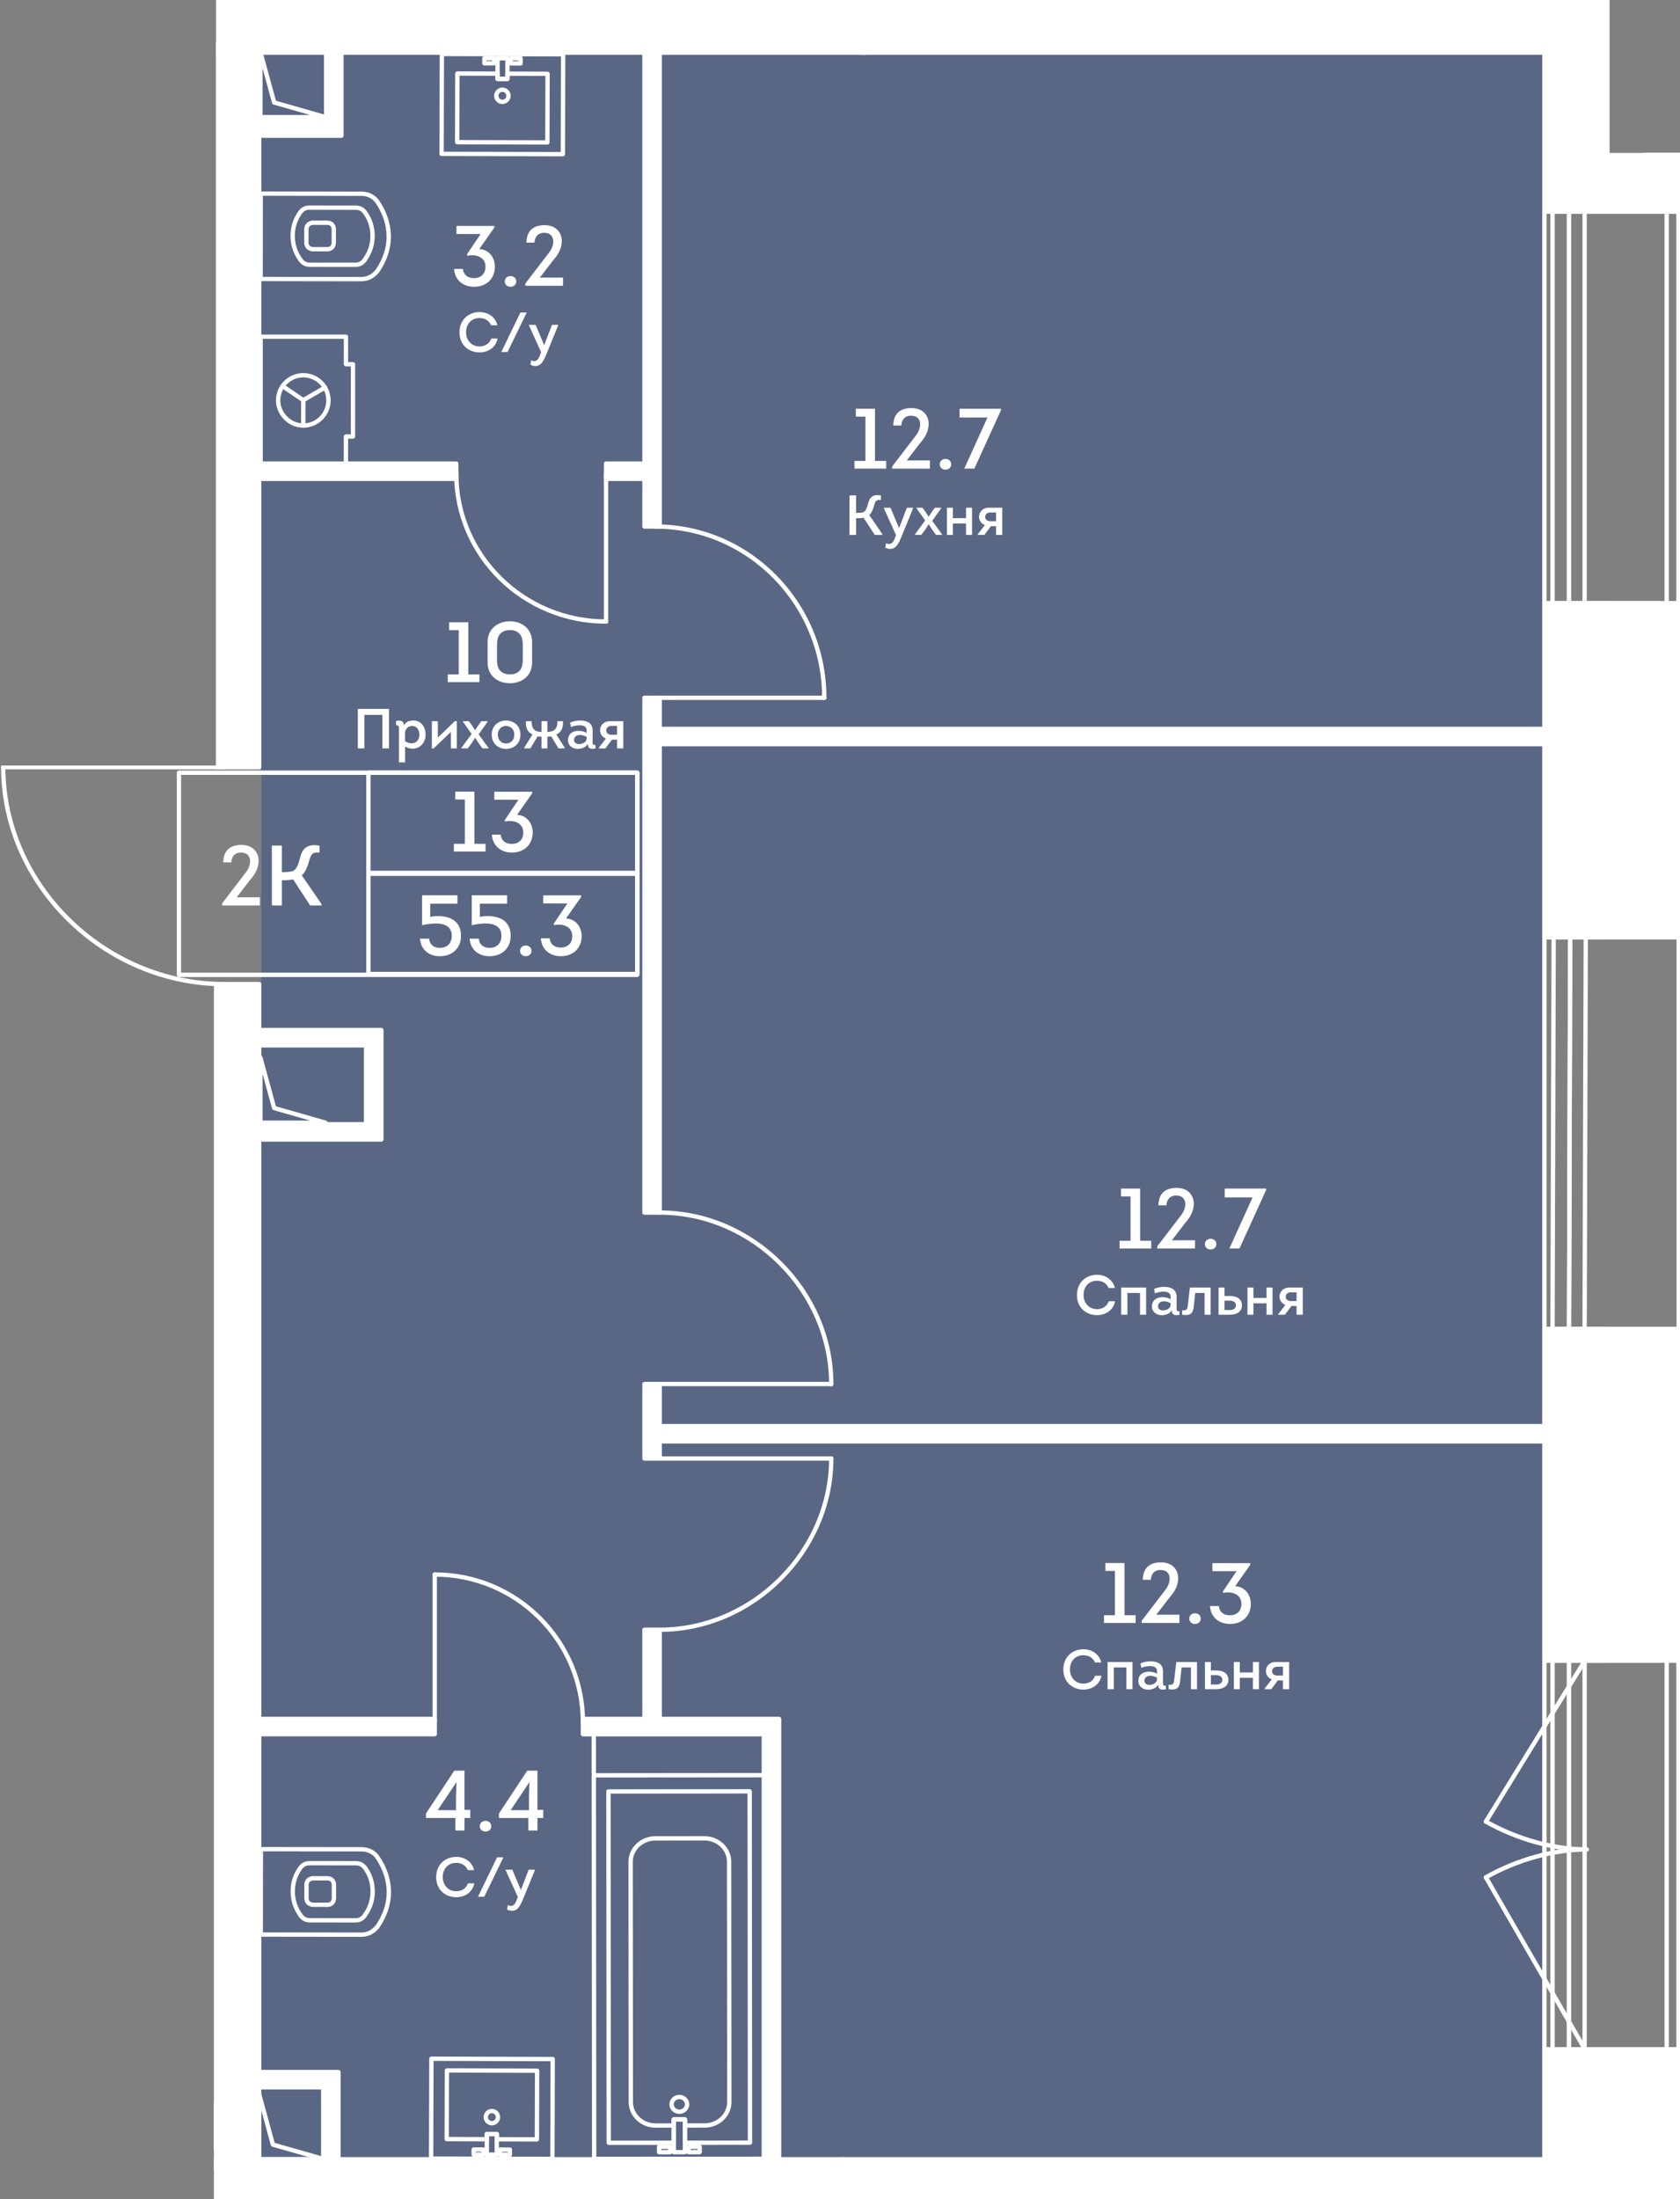 <?xml version="1.0" encoding="UTF-8"?><svg xmlns="http://www.w3.org/2000/svg" xmlns:xlink="http://www.w3.org/1999/xlink" viewBox="0 0 381.995 500"><rect x="0" y="0" width="381.995" height="500" fill="#808080" stroke="none"/><defs><clipPath id="clippath"><polygon points="365.986 34.765 365.986 0 49.129 0 49.129 174.044 0 174.044 0 236.187 48.626 236.187 48.626 500 381.995 500 381.995 34.765 365.986 34.765" fill="none"/></clipPath><clipPath id="clippath-1"><rect x="-800.113" y="-1223.082" width="1215.077" height="2102.268" fill="none"/></clipPath><clipPath id="clippath-2"><rect x="-800.113" y="-1223.082" width="1215.077" height="2102.268" fill="none"/></clipPath><clipPath id="clippath-3"><rect x="-800.113" y="-1223.082" width="1215.077" height="2102.268" fill="none"/></clipPath><clipPath id="clippath-5"><rect x="-800.113" y="-1223.082" width="1215.077" height="2102.268" fill="none"/></clipPath><clipPath id="clippath-6"><rect x="-800.113" y="-1223.082" width="1215.077" height="2102.268" fill="none"/></clipPath><clipPath id="clippath-7"><rect x="-800.113" y="-1223.082" width="1215.077" height="2102.268" fill="none"/></clipPath><clipPath id="clippath-8"><rect x="-800.113" y="-1223.082" width="1215.077" height="2102.268" fill="none"/></clipPath><clipPath id="clippath-9"><rect x="-800.113" y="-1223.082" width="1215.077" height="2102.268" fill="none"/></clipPath><clipPath id="clippath-10"><rect x="-800.113" y="-1223.082" width="1215.077" height="2102.268" fill="none"/></clipPath></defs><g id="Layer_1"><rect x="59.428" y="6.548" width="291.792" height="485.231" fill="#425788" opacity=".6"/></g><g id="_44"><g clip-path="url(#clippath)"><g clip-path="url(#clippath-1)"><g clip-path="url(#clippath-2)"><path d="m28.253,428.012c-.139,0-.243-.069-.347-.174-.104-.07-.139-.208-.139-.347,0-.104.035-.243.139-.347.174-.174.521-.174.695,0,.104.104.139.243.139.347,0,.139-.035.278-.139.347-.104.104-.208.174-.347.174" fill="#fff"/><path d="m28.256,478.909c-.271,0-.493-.219-.493-.493v-50.907c0-.271.222-.49.493-.49s.493.219.493.49v50.907c0,.274-.222.493-.493.493" fill="#fff"/><path d="m-21.234,478.909c-.271,0-.493-.219-.493-.493,0-13.461,5.346-26.314,15.059-36.2,9.487-9.66,22.218-15.198,34.925-15.198.271,0,.493.219.493.49s-.222.493-.493.493c-26.102,0-48.997,23.559-48.997,50.414,0,.274-.222.493-.493.493" fill="#fff"/><path d="m.74,174.917c-.139,0-.243-.035-.347-.139s-.139-.208-.139-.347.035-.278.139-.347c.174-.174.521-.208.695,0,.104.07.139.208.139.347,0,.104-.035.243-.139.347-.104.07-.208.139-.347.139" fill="#fff"/><path d="m50.961,174.915H.738c-.274,0-.493-.219-.493-.493,0-.271.219-.49.493-.49h50.223c.271,0,.493.219.493.49,0,.275-.222.493-.493.493" fill="#fff"/><path d="m50.961,224.236C23.47,224.236.245,201.424.245,174.422c0-.271.219-.49.493-.49.271,0,.49.219.49.49,0,26.47,22.777,48.83,49.733,48.83.271,0,.493.219.493.49,0,.275-.222.493-.493.493" fill="#fff"/><path d="m-17.233,61.651c-.271,0-.493-.219-.493-.493,0-.271.222-.49.493-.49,26.425,0,48.747-22.777,48.747-49.733,0-.271.222-.493.493-.493s.49.222.49.493c0,27.491-22.774,50.717-49.73,50.717" fill="#fff"/><path d="m98.839,358.468c-.104,0-.243-.069-.347-.139-.07-.104-.139-.208-.139-.347s.069-.278.139-.347c.208-.174.521-.174.695,0,.104.07.174.208.174.347s-.07.243-.174.347c-.069.104-.208.139-.347.139" fill="#fff"/><path d="m98.856,392.047c-.271,0-.493-.219-.493-.493v-33.577c0-.271.222-.493.493-.493s.493.222.493.493v33.577c0,.275-.222.493-.493.493" fill="#fff"/><path d="m132.541,392.047c-.271,0-.493-.219-.493-.493,0-18.244-14.888-33.087-33.191-33.087-.271,0-.493-.219-.493-.49s.222-.493.493-.493c18.845,0,34.178,15.284,34.178,34.07,0,.275-.222.493-.493.493" fill="#fff"/><path d="m137.813,141.813c-.139,0-.278-.069-.347-.139-.104-.104-.174-.243-.174-.347,0-.139.07-.243.174-.382.174-.174.521-.139.695,0,.07.104.139.243.139.382s-.069.243-.139.347c-.104.07-.243.139-.347.139" fill="#fff"/><path d="m137.801,141.806c-.271,0-.493-.219-.493-.493v-33.577c0-.271.222-.493.493-.493s.493.222.493.493v33.577c0,.275-.222.493-.493.493" fill="#fff"/><path d="m137.801,141.806c-19.047,0-34.543-15.284-34.543-34.07,0-.271.219-.493.49-.493s.493.222.493.493c0,18.244,15.055,33.087,33.56,33.087.271,0,.493.219.493.49,0,.275-.222.493-.493.493" fill="#fff"/><path d="m189.017,315.152c-.139,0-.243-.035-.347-.139s-.139-.208-.139-.347.035-.243.139-.347c.174-.174.521-.174.695,0,.07.07.139.208.139.347s-.069.243-.139.347c-.104.104-.243.139-.347.139" fill="#fff"/><path d="m189.01,315.155h-39.003c-.271,0-.493-.219-.493-.493,0-.271.222-.49.493-.49h39.003c.271,0,.493.219.493.49,0,.275-.222.493-.493.493" fill="#fff"/><path d="m189.01,315.155c-.271,0-.493-.219-.493-.493,0-20.86-17.636-38.486-38.51-38.486-.271,0-.493-.219-.493-.49s.222-.493.493-.493c21.409,0,39.496,18.074,39.496,39.468,0,.275-.222.493-.493.493" fill="#fff"/><path d="m189.017,332.103c-.139,0-.243-.069-.347-.174-.104-.07-.139-.208-.139-.347,0-.104.035-.243.139-.347.174-.174.486-.174.695,0,.07.104.139.243.139.347,0,.139-.035.278-.139.347-.104.104-.243.174-.347.174" fill="#fff"/><path d="m189.01,332.09h-39.003c-.271,0-.493-.219-.493-.493,0-.271.222-.49.493-.49h39.003c.271,0,.493.219.493.49,0,.275-.222.493-.493.493" fill="#fff"/><path d="m150.007,371.023c-.271,0-.493-.219-.493-.493,0-.271.222-.49.493-.49,20.874,0,38.51-17.605,38.51-38.444,0-.271.222-.49.493-.49s.493.219.493.49c0,21.374-18.088,39.427-39.496,39.427" fill="#fff"/><path d="m187.419,159.146c-.139,0-.243-.069-.347-.139-.104-.104-.139-.243-.139-.347,0-.139.035-.278.139-.382.174-.174.521-.174.695,0,.104.104.139.243.139.382,0,.104-.035.243-.139.347-.104.07-.208.139-.347.139" fill="#fff"/><path d="m187.419,159.136h-38.353c-.271,0-.49-.219-.49-.493,0-.271.219-.49.49-.49h38.353c.271,0,.493.219.493.49,0,.275-.222.493-.493.493" fill="#fff"/><path d="m187.419,159.136c-.271,0-.493-.219-.493-.493,0-21.193-16.983-38.437-37.86-38.437-.271,0-.49-.222-.49-.493s.219-.49.49-.49c21.419,0,38.847,17.685,38.847,39.42,0,.275-.222.493-.493.493" fill="#fff"/></g><g clip-path="url(#clippath-3)"><path d="m124.46,32.879h-.003l-20.512-.059c-.271,0-.49-.222-.49-.493l.045-15.611c0-.271.222-.49.493-.49h.004l9.126.024c.132,0,.257.052.347.146.09.094.142.219.142.347v.702l1.271.003v-.702c0-.129.052-.254.146-.347.094-.09.215-.142.347-.142l9.129.028c.271,0,.493.222.49.493l-.045,15.611c0,.132-.052.257-.142.347-.094.094-.219.142-.347.142m-20.019-1.042l19.529.059.042-14.628-8.146-.024v.702c0,.132-.056.257-.146.347-.094.09-.215.142-.347.142h-.003l-2.255-.007c-.271,0-.493-.222-.49-.493v-.702l-8.142-.021-.042,14.624Z" fill="#fff"/><path d="m118.372,14.905h-.004l-2.254-.007c-.271,0-.49-.222-.49-.493l.004-1.153c0-.132.052-.257.146-.351.094-.09.215-.142.347-.142l2.255.007c.271,0,.493.222.49.497l-.004,1.153c0,.129-.052.254-.142.347-.094.09-.219.142-.347.142m-1.761-.99l1.271.004v-.17l-1.271-.004v.17Z" fill="#fff"/><path d="m112.393,14.887h0l-2.258-.007c-.271,0-.49-.222-.49-.493l.004-1.153c0-.132.052-.257.146-.347.094-.09.215-.142.347-.142l2.258.007c.271,0,.49.222.49.493l-.004,1.153c0,.129-.052.254-.146.347-.09.09-.215.142-.347.142m-1.761-.99l1.271.004v-.167l-1.271-.003v.167Z" fill="#fff"/><path d="m114.237,23.653h-.01c-.5,0-.969-.198-1.323-.552-.354-.354-.549-.827-.545-1.327.004-.504.198-.973.556-1.327.351-.351.82-.545,1.317-.545h.011c.5,0,.973.198,1.327.556.351.354.545.827.542,1.327,0,.5-.198.973-.552,1.323-.354.351-.823.545-1.32.545m-.004-2.765c-.236,0-.459.09-.629.257-.167.167-.261.393-.261.629,0,.24.09.466.257.632.167.167.393.261.629.264h.004c.24,0,.462-.094.629-.257.167-.17.261-.393.264-.632,0-.24-.094-.462-.257-.632-.17-.167-.393-.261-.632-.261h-.004Zm-1.383.886h.01-.01Z" fill="#fff"/><path d="m127.986,35.546h-.003l-27.581-.076c-.129,0-.254-.052-.347-.146-.09-.094-.142-.219-.142-.347l.066-22.708c0-.271.222-.49.493-.49l27.581.076c.132,0,.257.052.347.142.094.094.142.219.142.351l-.066,22.708c0,.271-.219.49-.49.49m-27.088-1.06l26.598.073.062-21.721-26.598-.073-.062,21.721Z" fill="#fff"/><path d="m115.372,18.437h0l-2.258-.007c-.129,0-.254-.052-.347-.146-.09-.094-.142-.219-.142-.347l.017-4.693c0-.274.219-.493.49-.493h.003l2.255.007c.271,0,.49.222.49.493l-.014,4.697c0,.129-.052.254-.146.347-.09.09-.215.142-.347.142m-1.761-.99l1.271.004.01-3.71-1.271-.004-.01,3.71Z" fill="#fff"/><path d="m122.082,486.893h0l-9.129-.028c-.132,0-.257-.052-.347-.146-.094-.094-.146-.219-.142-.347v-.702l-1.268-.004-.004.702c0,.129-.052.254-.142.347-.094.09-.219.142-.351.142l-9.129-.028c-.271,0-.493-.222-.49-.493l.045-15.611c0-.271.222-.49.493-.49l20.512.059c.132,0,.257.052.347.146s.142.219.142.347l-.045,15.611c0,.132-.052.257-.146.351-.09.09-.215.142-.347.142m-8.632-1.011l8.142.024.042-14.628-19.526-.056-.042,14.624,8.142.024.004-.702c0-.271.219-.49.49-.49h.004l2.254.007c.132,0,.257.052.347.142.094.094.146.219.142.351v.702Z" fill="#fff"/><path d="m109.956,490.356h-.004l-2.254-.007c-.271,0-.49-.222-.49-.493l.004-1.153c0-.132.052-.257.146-.347.094-.09.215-.142.347-.142l2.255.007c.271,0,.493.222.49.493l-.004,1.153c0,.129-.052.254-.142.347-.094.09-.219.142-.347.142m-1.761-.99l1.271.004v-.167l-1.271-.004v.167Z" fill="#fff"/><path d="m115.933,490.373h-.004l-2.254-.007c-.129,0-.254-.052-.347-.142-.09-.094-.142-.219-.142-.351l.004-1.153c0-.132.052-.257.146-.347.094-.09.215-.142.347-.142l2.255.007c.271,0,.493.222.49.493l-.004,1.153c0,.271-.219.49-.49.49m-1.761-.99l1.271.004v-.167l-1.271-.004v.167Z" fill="#fff"/><path d="m111.843,483.214h-.007c-1.035-.004-1.876-.848-1.872-1.883.004-1.032.848-1.869,1.879-1.869h.003c.504,0,.973.195,1.327.552.354.358.549.827.545,1.327-.004,1.035-.844,1.872-1.876,1.872m0-2.769c-.49,0-.889.4-.893.889,0,.49.396.893.889.896h.004c.49,0,.889-.4.889-.893,0-.236-.09-.459-.257-.629-.17-.17-.393-.264-.632-.264Z" fill="#fff"/><path d="m125.605,491.338h-.003l-27.581-.076c-.129,0-.254-.052-.347-.146-.09-.094-.142-.219-.142-.347l.07-22.708c0-.271.219-.49.49-.49h.004l27.581.076c.129,0,.257.052.347.142.09.094.142.219.142.351l-.069,22.708c0,.271-.219.49-.49.49m-27.088-1.06l26.598.073.062-21.721-26.595-.073-.066,21.721Z" fill="#fff"/><path d="m112.945,490.364h-.004l-2.254-.007c-.271,0-.49-.222-.49-.493l.014-4.693c0-.271.222-.49.493-.49l2.254.004c.132,0,.254.056.347.146.094.094.142.219.142.347l-.014,4.697c0,.129-.052.254-.142.347-.094.09-.219.142-.347.142m-1.761-.99l1.271.004.01-3.707-1.271-.004-.01,3.707Z" fill="#fff"/><path d="m74.444,57.153h-.007l-3.481-.004c-.073,0-.195-.035-.278-.073-.91-.191-1.511-.952-1.508-1.914v-3.036c.004-.952.604-1.709,1.508-1.904.062-.035.16-.073.288-.073l3.481.004c1.129.003,1.949.837,1.945,1.987l-.003,3.033c0,.556-.198,1.06-.549,1.421-.354.361-.851.559-1.396.559m-3.297-.938h.01-.01Zm-.094-.049l3.387.004h.004c.281,0,.521-.094.691-.268.177-.177.268-.431.268-.73l.003-3.036c0-.605-.375-.997-.959-1l-3.38-.003c-.028.014-.059.024-.097.035-.524.094-.813.452-.813.962l-.003,3.036c0,.511.285.868.768.955.035.007.083.024.132.045" fill="#fff"/><path d="m82.127,63.954h-.003l-22.861-.031c-.274,0-.493-.219-.493-.49l.024-19.415c0-.129.052-.257.146-.347.09-.094.215-.142.347-.142l22.861.028c1.633,0,3.053.684,3.957,1.876,1.779,2.546,2.734,5.36,2.779,8.17v.281c-.004,2.762-.966,5.593-2.786,8.188-.052.07-.118.125-.191.16-.962,1.112-2.296,1.723-3.78,1.723m-22.371-1.014l22.367.028h.003c1.24,0,2.348-.528,3.123-1.487.042-.052.087-.09.139-.121,1.64-2.386,2.508-4.968,2.511-7.476v-.087c-.003-2.671-.9-5.364-2.591-7.785-.705-.927-1.838-1.469-3.102-1.473l-22.43-.028-.021,18.428Z" fill="#fff"/><path d="m80.812,60.696h-.01l-10.369-.014c-.983,0-1.765-.379-2.386-1.15-.028-.021-.052-.042-.073-.059-.042-.042-.076-.09-.101-.146-.01-.024-.024-.066-.035-.104-1.188-1.661-1.786-3.547-1.782-5.61,0-2.091.622-3.998,1.848-5.673.639-.827,1.438-1.223,2.442-1.223h.01l10.56.014c1.011,0,1.81.396,2.439,1.219,1.23,1.685,1.848,3.595,1.845,5.686,0,2.063-.608,3.946-1.799,5.607-.01.038-.021.08-.035.101-.021.056-.056.104-.097.146-.028.028-.059.052-.083.066-.622.768-1.4,1.139-2.373,1.139m-12.064-1.865c.003.004.007.01.014.014.452.594.966.851,1.674.855l10.369.01h.007c.702,0,1.216-.257,1.657-.83.004-.007.007-.014.014-.021.014-.035.038-.083.073-.125,1.098-1.504,1.661-3.217,1.661-5.096.003-1.879-.552-3.592-1.65-5.096-.438-.57-.948-.827-1.65-.827l-10.564-.014h-.007c-.698,0-1.209.257-1.653.834-1.094,1.49-1.653,3.203-1.653,5.079-.003,1.886.552,3.602,1.65,5.106.021.028.042.07.059.111m-.858.466q.004.003.007.007c0-.004-.004-.004-.007-.007m.629-.618h0Z" fill="#fff"/><path d="m74.472,433.555h-.007l-3.481-.007c-.073,0-.195-.035-.274-.07-.924-.195-1.515-.941-1.515-1.914l.004-3.036c0-.969.591-1.713,1.511-1.907.059-.031.156-.073.281-.073l3.484.004c1.125.003,1.945.837,1.945,1.984l-.007,3.036c0,.563-.198,1.073-.559,1.435-.358.354-.848.549-1.383.549m-3.304-.945h.01-.01Zm-.09-.045l3.39.004h.003c.278,0,.514-.087.684-.257.181-.181.274-.434.274-.74l.004-3.036c0-.605-.375-.997-.962-1l-3.38-.003c-.028.014-.059.028-.094.035-.524.094-.813.452-.816.966l-.003,3.033c0,.511.288.868.771.955.035.007.083.024.129.045" fill="#fff"/><path d="m82.162,440.35h-.014l-22.861-.028c-.132,0-.257-.049-.347-.142-.094-.094-.146-.219-.146-.347l.028-19.415c0-.271.219-.49.49-.49l22.861.028c1.636,0,3.057.684,3.957,1.876,1.782,2.546,2.737,5.363,2.779,8.17v.278c-.004,2.765-.966,5.596-2.786,8.191-.052.07-.118.125-.195.16-.955,1.112-2.286,1.72-3.765,1.72m-22.381-1.011l22.367.028h.01c1.237,0,2.345-.531,3.116-1.49.042-.049.09-.09.142-.122,1.64-2.383,2.505-4.964,2.508-7.476v-.097c-.003-2.664-.9-5.353-2.591-7.774-.702-.927-1.838-1.466-3.102-1.469l-22.426-.028-.024,18.428Z" fill="#fff"/><path d="m80.834,437.094h-.007l-10.366-.014c-.983,0-1.765-.375-2.383-1.146-.024-.017-.049-.031-.062-.045-.056-.049-.094-.108-.122-.17-.014-.024-.021-.062-.031-.104-1.185-1.643-1.789-3.536-1.786-5.603.003-2.091.625-4.002,1.851-5.673.643-.827,1.438-1.223,2.442-1.223h.01l10.56.01c1.011.004,1.81.403,2.438,1.223,1.23,1.685,1.848,3.595,1.848,5.686-.004,2.063-.611,3.95-1.803,5.603-.01.042-.021.08-.035.104-.021.049-.049.09-.083.129-.031.031-.062.059-.094.083-.622.768-1.4,1.139-2.38,1.139m-12.057-1.862c.007.01.017.017.024.028.441.577.955.837,1.66.837l10.366.014h.007c.709,0,1.219-.261,1.66-.834.003-.007.007-.01.01-.014.014-.038.035-.083.066-.125,1.108-1.508,1.667-3.224,1.671-5.103.004-1.879-.552-3.592-1.65-5.096-.434-.57-.948-.827-1.65-.83l-10.564-.01h-.007c-.698,0-1.209.257-1.657.834-1.091,1.487-1.65,3.199-1.65,5.079-.004,1.883.552,3.599,1.65,5.103.024.031.042.073.062.118m-.247-.16h.004-.004Zm16.205-5.037h.01-.01Z" fill="#fff"/><path d="m68.964,91.474c-.094,0-.191-.028-.278-.083l-4.644-3.161c-.226-.153-.285-.459-.132-.684.153-.226.462-.281.684-.129l4.648,3.158c.226.153.281.462.129.684-.094.142-.25.215-.406.215" fill="#fff"/><path d="m68.953,97.243h0c-.275,0-.493-.219-.493-.493l.014-5.77c0-.271.219-.49.49-.49h.004c.271,0,.493.222.49.493l-.01,5.77c0,.271-.222.49-.493.49" fill="#fff"/><path d="m68.964,91.474c-.167,0-.334-.087-.424-.243-.139-.236-.059-.535.174-.674l4.954-2.897c.229-.136.535-.059.67.174.139.236.059.535-.174.674l-4.95,2.897c-.08.049-.167.069-.25.069" fill="#fff"/><path d="m68.964,97.241h-.014c-1.64-.004-3.199-.67-4.391-1.886-1.153-1.181-1.813-2.758-1.81-4.339.003-1.653.653-3.21,1.834-4.384,1.174-1.171,2.727-1.813,4.38-1.813h.014c1.653.003,3.213.653,4.387,1.831,1.171,1.178,1.817,2.741,1.813,4.394-.003,1.657-.653,3.213-1.834,4.384-1.174,1.171-2.727,1.813-4.38,1.813m0-11.439c-2.88,0-5.221,2.338-5.228,5.218-.004,1.32.552,2.651,1.528,3.644,1.004,1.025,2.313,1.591,3.689,1.594h.01c1.389,0,2.696-.542,3.686-1.525.994-.987,1.539-2.3,1.542-3.693.007-2.88-2.334-5.231-5.218-5.238h-.01Z" fill="#fff"/><path d="m78.662,106.166h0l-19.401-.004c-.129,0-.254-.049-.347-.142-.094-.094-.142-.219-.142-.347l.003-29.12c0-.271.219-.49.49-.49h19.401c.132,0,.257.052.347.146.094.09.146.215.146.347l-.004,5.763h1.108c.132,0,.257.052.347.146.094.09.146.215.146.347l-.003,16.434c0,.271-.219.493-.49.493h-1.108l-.003,5.933c0,.271-.219.493-.49.493m-18.907-.987h18.414l.003-5.933c0-.271.219-.493.49-.493h1.108l.003-15.448h-1.108c-.132,0-.257-.052-.347-.146-.094-.09-.146-.215-.146-.347l.004-5.766h-18.418l-.003,28.134Z" fill="#fff"/><path d="m135.095,491.339c-.129,0-.254-.052-.347-.146-.094-.09-.142-.215-.142-.347l-.076-87.215c0-.271.219-.49.493-.49l38.76-.035c.132,0,.257.052.347.146.094.09.146.215.146.347l.076,87.215c0,.129-.052.254-.146.347-.09.094-.215.142-.347.142l-38.763.035Zm.42-87.215l.073,86.228,37.777-.031-.073-86.228-37.777.031Z" fill="#fff"/><path d="m154.464,480.602c-.618,0-1.195-.236-1.622-.663-.406-.406-.629-.938-.629-1.501-.004-.563.219-1.098.625-1.501.427-.431,1.007-.667,1.626-.667h.004c1.24,0,2.251.969,2.254,2.161v.004c0,1.195-1.011,2.168-2.254,2.168h-.004Zm.004-3.349h0c-.361,0-.691.136-.934.379-.219.219-.337.504-.337.802,0,.302.122.587.341.806.243.243.57.379.927.379h.004c.702,0,1.271-.531,1.271-1.185-.004-.653-.573-1.181-1.271-1.181" fill="#fff"/><path d="m156.561,489.801c-.271,0-.49-.219-.49-.493l-.004-1.226c0-.129.052-.254.142-.347.094-.09.219-.142.351-.142l2.529-.004c.132,0,.257.049.347.142.094.094.146.219.146.347v1.23c0,.271-.222.493-.493.493h-2.529Zm.493-1.226v.243l1.542-.004v-.24h-1.542Z" fill="#fff"/><path d="m149.859,489.806c-.271,0-.49-.219-.49-.493l-.004-1.226c0-.129.052-.254.146-.347.09-.094.215-.142.347-.142l2.529-.004c.132,0,.257.052.347.146.094.09.146.215.146.347v1.226c0,.271-.222.493-.493.493h-2.529Zm.493-1.226v.243l1.542-.004v-.24h-1.542Z" fill="#fff"/><path d="m149.065,483.742c-3.373,0-6.117-2.616-6.121-5.829l-.045-54.6c-.003-1.56.636-3.029,1.796-4.134,1.153-1.098,2.685-1.702,4.318-1.702l11.14-.01h.007c1.626,0,3.158.601,4.311,1.695,1.164,1.101,1.803,2.571,1.803,4.134l.049,54.597c0,1.563-.636,3.033-1.796,4.137-1.153,1.098-2.689,1.702-4.318,1.702l-4.474.004c-.271,0-.493-.219-.493-.493v-.875h-1.542v.879c0,.132-.052.257-.146.347-.09.094-.215.146-.347.146l-4.137.004h-.003Zm11.095-65.292h-.007l-11.14.01c-1.376,0-2.671.511-3.64,1.435-.962.914-1.494,2.129-1.49,3.418l.049,54.6c0,2.671,2.303,4.846,5.134,4.846h.003l3.644-.004v-.879c0-.132.052-.257.142-.347.094-.094.219-.146.351-.146h2.529c.271,0,.49.219.49.49l.004.879,3.981-.004c1.376-.004,2.668-.511,3.64-1.435.959-.917,1.49-2.133,1.49-3.422l-.049-54.597c0-1.292-.531-2.505-1.497-3.418-.969-.92-2.258-1.428-3.634-1.428" fill="#fff"/><path d="m138.417,487.666c-.271,0-.493-.222-.493-.493l-.07-79.875c0-.129.052-.254.146-.347.09-.094.215-.142.347-.142l32.115-.028c.271,0,.493.219.493.493l.069,79.871c0,.271-.219.493-.493.493l-14.795.014c-.271,0-.49-.222-.49-.493l-.007-4.794-1.542.004.004,4.794c0,.129-.052.254-.146.347-.09.094-.215.142-.347.142l-14.791.014Zm.424-79.875l.069,78.888,13.805-.01-.004-4.794c0-.129.052-.257.146-.347.09-.094.215-.142.347-.142l2.529-.004c.271,0,.49.222.49.493l.007,4.79,13.808-.01-.069-78.888-31.128.024Z" fill="#fff"/><path d="m153.211,489.805c-.132,0-.257-.052-.347-.142-.094-.094-.146-.219-.146-.347l-.004-7.441c0-.129.049-.254.142-.347.094-.094.219-.142.347-.142l2.529-.004c.271,0,.493.222.493.493l.003,7.437c0,.271-.215.49-.49.49l-2.529.004Zm.486-7.437l.003,6.451h1.546l-.007-6.451h-1.542Z" fill="#fff"/><path d="m135.021,403.618c-.271,0-.493-.219-.493-.493v-8.893c0-.271.222-.49.493-.49s.493.219.493.49v8.893c0,.275-.222.493-.493.493" fill="#fff"/></g><g clip-path="url(#clippath-5)"><path d="m73.723,491.414h-14.798c-.271,0-.49-.219-.49-.49v-14.798c0-.247.181-.455.424-.49.229-.028.476.122.542.361l3.053,11.192,11.404,3.258c.236.07.389.299.351.542-.031.243-.24.424-.486.424m-14.305-.983h10.789l-8.292-2.369c-.163-.049-.292-.177-.337-.344l-2.161-7.917v10.63Z" fill="#fff"/><path d="m74.007,255.746h-14.798c-.271,0-.49-.219-.49-.49v-14.802c0-.243.181-.455.424-.486.243-.028.476.118.542.358l3.053,11.196,11.404,3.258c.236.07.389.299.351.542-.031.243-.24.424-.486.424m-14.305-.983h10.789l-8.292-2.369c-.163-.049-.292-.177-.337-.344l-2.161-7.917v10.63Z" fill="#fff"/><path d="m74.007,27.124h-14.798c-.271,0-.49-.219-.49-.49v-14.802c0-.243.181-.455.424-.486.243-.031.476.118.542.358l3.053,11.196,11.404,3.258c.236.07.389.299.351.542-.031.243-.24.424-.486.424m-14.305-.983h10.789l-8.292-2.369c-.163-.049-.292-.177-.337-.344l-2.161-7.917v10.63Z" fill="#fff"/><path d="m72.4.112h-14.802c-.271,0-.49-.219-.49-.49v-14.802c0-.243.181-.455.424-.486.24-.031.476.118.542.358l3.053,11.196,11.408,3.258c.236.07.386.299.351.542-.035.243-.243.424-.486.424m-14.308-.983h10.789l-8.292-2.369c-.163-.049-.292-.177-.337-.344l-2.161-7.917V-.872Z" fill="#fff"/><path d="m381.692,137.68h-30.538c-.271,0-.49-.222-.49-.493V48.106c0-.271.219-.493.49-.493h30.538c.271,0,.493.222.493.493v89.08c0,.271-.222.493-.493.493m-30.044-.983h29.555V48.599h-29.555v88.097Z" fill="#fff"/><path d="m360.308,137.68h-3.543c-.275,0-.493-.222-.493-.493V48.106c0-.271.219-.493.493-.493h3.543c.271,0,.49.222.49.493v89.08c0,.271-.219.493-.49.493m-3.053-.983h2.56V48.599h-2.56v88.097Z" fill="#fff"/><path d="m356.765,137.68h-3.755c-.271,0-.49-.222-.49-.493V48.106c0-.271.219-.493.49-.493h3.755c.271,0,.49.222.49.493v89.08c0,.271-.219.493-.49.493m-3.262-.983h2.769V48.599h-2.769v88.097Z" fill="#fff"/><path d="m381.692,137.68h-2.727c-.271,0-.493-.222-.493-.493V48.106c0-.271.222-.493.493-.493h2.727c.271,0,.493.222.493.493v89.08c0,.271-.222.493-.493.493m-2.237-.983h1.744V48.599h-1.744v88.097Z" fill="#fff"/><path d="m381.693,137.679c-.271,0-.493-.219-.493-.493V48.105c0-.271.222-.493.493-.493s.493.222.493.493v89.08c0,.275-.222.493-.493.493" fill="#fff"/><path d="m377.606,48.597h-17.299c-.271,0-.493-.219-.493-.493,0-.271.222-.49.493-.49h17.299c.271,0,.493.219.493.49,0,.275-.222.493-.493.493" fill="#fff"/><path d="m377.606,137.679h-17.299c-.271,0-.493-.219-.493-.493,0-.271.222-.49.493-.49h17.299c.271,0,.493.219.493.49,0,.275-.222.493-.493.493" fill="#fff"/><path d="m381.692,466.413h-30.538c-.271,0-.49-.222-.49-.493v-88.375c0-.271.219-.49.49-.49h30.538c.271,0,.493.219.493.49v88.375c0,.271-.222.493-.493.493m-30.044-.987h29.555v-87.392h-29.555v87.392Z" fill="#fff"/><path d="m360.308,466.413h-3.543c-.275,0-.493-.222-.493-.493v-88.375c0-.271.219-.49.493-.49h3.543c.271,0,.49.219.49.49v88.375c0,.271-.219.493-.49.493m-3.053-.987h2.56v-87.392h-2.56v87.392Z" fill="#fff"/><path d="m356.765,466.413h-3.755c-.271,0-.49-.222-.49-.493v-88.375c0-.271.219-.49.49-.49h3.755c.271,0,.49.219.49.49v88.375c0,.271-.219.493-.49.493m-3.262-.987h2.769v-87.392h-2.769v87.392Z" fill="#fff"/><path d="m381.692,466.413h-2.727c-.271,0-.493-.222-.493-.493v-88.375c0-.271.222-.49.493-.49h2.727c.271,0,.493.219.493.49v88.375c0,.271-.222.493-.493.493m-2.237-.987h1.744v-87.392h-1.744v87.392Z" fill="#fff"/><path d="m381.693,466.411c-.271,0-.493-.219-.493-.493v-88.375c0-.271.222-.49.493-.49s.493.219.493.49v88.375c0,.274-.222.493-.493.493" fill="#fff"/><path d="m377.606,378.037h-17.299c-.271,0-.493-.219-.493-.493,0-.271.222-.49.493-.49h17.299c.271,0,.493.219.493.49,0,.275-.222.493-.493.493" fill="#fff"/><path d="m377.606,466.411h-17.299c-.271,0-.493-.219-.493-.493,0-.271.222-.49.493-.49h17.299c.271,0,.493.219.493.49,0,.274-.222.493-.493.493" fill="#fff"/><path d="m381.692,302.665h-30.538c-.271,0-.49-.219-.49-.49v-89.067c0-.271.219-.49.49-.49h30.538c.271,0,.493.219.493.49v89.067c0,.271-.222.49-.493.49m-30.044-.983h29.555v-88.08h-29.555v88.08Z" fill="#fff"/><path d="m360.307,302.665h-3.543c-.132,0-.257-.049-.351-.142-.09-.094-.142-.219-.142-.351l.261-89.067c0-.271.219-.49.493-.49h3.543c.129,0,.254.052.347.146.094.094.142.219.142.347l-.257,89.067c0,.271-.222.49-.493.49m-3.05-.983h2.56l.257-88.08h-2.56l-.257,88.08Z" fill="#fff"/><path d="m356.763,302.665h-3.752c-.132,0-.257-.049-.351-.142-.09-.094-.142-.219-.142-.351l.261-89.067c0-.271.219-.49.493-.49h3.752c.129,0,.254.052.347.146.094.094.142.219.142.347l-.257,89.067c0,.271-.222.49-.493.49m-3.258-.983h2.769l.257-88.08h-2.769l-.257,88.08Z" fill="#fff"/><path d="m365.31,542.283h-14.155c-.271,0-.49-.219-.49-.49v-75.873c0-.271.219-.493.49-.493h14.155c.271,0,.49.222.49.493v75.873c0,.271-.219.49-.49.49m-13.662-.983h13.169v-74.89h-13.169v74.89Z" fill="#fff"/><path d="m365.31,378.038h-14.155c-.271,0-.49-.222-.49-.493v-75.37c0-.271.219-.493.49-.493h14.155c.271,0,.49.222.49.493v75.37c0,.271-.219.493-.49.493m-13.662-.983h13.169v-74.386h-13.169v74.386Z" fill="#fff"/><path d="m365.31,213.602h-14.155c-.271,0-.49-.222-.49-.493v-75.922c0-.271.219-.49.49-.49h14.155c.271,0,.49.219.49.49v75.922c0,.271-.219.493-.49.493m-13.662-.983h13.169v-74.939h-13.169v74.939Z" fill="#fff"/><path d="m377.606,137.679h-17.299c-.271,0-.493-.219-.493-.493,0-.271.222-.49.493-.49h17.299c.271,0,.493.219.493.49,0,.275-.222.493-.493.493" fill="#fff"/><path d="m377.606,466.411h-17.299c-.271,0-.493-.219-.493-.493,0-.271.222-.49.493-.49h17.299c.271,0,.493.219.493.49,0,.274-.222.493-.493.493" fill="#fff"/><path d="m377.606,378.037h-17.299c-.271,0-.493-.219-.493-.493,0-.271.222-.49.493-.49h17.299c.271,0,.493.219.493.49,0,.275-.222.493-.493.493" fill="#fff"/><path d="m360.787,420.976c-7.559,0-16.004-2.331-23.166-6.402-.24-.132-.323-.434-.188-.67.136-.236.438-.32.67-.184,7.021,3.988,15.291,6.274,22.684,6.274.271,0,.493.219.493.49,0,.275-.222.493-.493.493" fill="#fff"/><path d="m337.861,414.64c-.087,0-.177-.024-.257-.073-.233-.142-.306-.445-.163-.677l22.51-36.603c.146-.229.448-.302.677-.16.233.142.306.445.163.677l-22.51,36.603c-.094.149-.257.233-.42.233" fill="#fff"/><path d="m337.861,427.315c-.17,0-.337-.09-.427-.25-.136-.236-.052-.535.184-.67,7.166-4.068,15.611-6.402,23.17-6.402.271,0,.49.222.49.493s-.219.49-.49.49c-7.392,0-15.663,2.289-22.683,6.274-.076.045-.16.066-.243.066" fill="#fff"/><path d="m360.371,466.411c-.17,0-.337-.087-.427-.247l-22.51-39.097c-.136-.236-.056-.535.181-.674.243-.132.538-.052.674.184l22.51,39.097c.136.233.056.535-.181.67-.08.045-.163.066-.247.066" fill="#fff"/><path d="m394.824,34.986h-20.731c-.118-.003-.229-.049-.313-.121h-.004v-.004h-.003c-.014-.014-.028-.028-.042-.045-.003,0-.003-.004-.003-.004-.07-.08-.115-.181-.118-.295V-5.312c.003-.122.052-.226.129-.309l.004-.003s0-.004.003-.004v-.003h.004c0-.004-.004-.004.004-.004,0-.003.004-.003.004-.003v-.004l.004-.003s.003,0,.003-.004c.087-.08.205-.132.33-.132h20.724c.028-.004.076,0,.115.01.066.014.125.042.177.08.059.038.104.09.139.146.035.059.059.125.066.195.004.024.007.045.004.07v39.799c-.004.115-.049.215-.118.295,0,0,0,.004-.004.004-.014.017-.028.031-.042.045h-.004v.004h-.004c-.083.073-.195.118-.313.121h-.01Zm-19.911-.987h19.102l-9.549-18.331-9.553,18.331Zm10.105-19.401l9.316,17.883V-3.28l-9.316,17.879Zm-10.425-17.879v35.762l9.317-17.883-9.317-17.879Zm.32-1.518l9.553,18.334,9.549-18.334h-19.102Z" fill="#fff"/></g><rect x="185.548" y="497.36" width="3.477" height="112.309" fill="#fff"/><rect x="79.029" y="497.36" width="3.474" height="124.116" fill="#fff"/><polygon points="80.402 520.129 49.346 520.129 49.346 497.261 52.82 497.261 52.82 516.655 80.402 516.655 80.402 520.129" fill="#fff"/><polygon points="76.965 493.095 73.491 493.095 73.491 474.566 58.123 474.566 58.123 471.093 76.965 471.093 76.965 493.095" fill="#fff"/><rect x="56.308" y="390.807" width="42.546" height="3.474" fill="#fff"/><polygon points="177.15 492.61 173.677 492.61 173.677 394.283 132.541 394.283 132.541 390.809 177.15 390.809 177.15 492.61" fill="#fff"/><rect x="146.535" y="6.237" width="3.474" height="113.476" fill="#fff"/><rect x="146.535" y="158.647" width="3.474" height="117.04" fill="#fff"/><rect x="146.535" y="314.663" width="3.474" height="16.934" fill="#fff"/><rect x="146.535" y="370.531" width="3.474" height="21.002" fill="#fff"/><rect x="149.23" y="324.24" width="202.932" height="3.474" fill="#fff"/><rect x="148.157" y="165.72" width="205.082" height="3.474" fill="#fff"/><rect x="56.388" y="105.398" width="47.361" height="3.477" fill="#fff"/><rect x="137.802" y="105.398" width="10.355" height="3.477" fill="#fff"/><polygon points="77.632 30.85 55.059 30.85 55.059 27.376 74.158 27.376 74.158 8.5 77.632 8.5 77.632 30.85" fill="#fff"/><polygon points="89.381 1.184 85.907 1.184 85.907 -61.138 54.616 -61.138 54.616 -64.612 89.381 -64.612 89.381 1.184" fill="#fff"/><polygon points="57.461 .519 53.987 .519 53.987 -20.059 86.314 -20.059 86.314 -16.585 57.461 -16.585 57.461 .519" fill="#fff"/><path d="m86.71,259.073h-33.223v-24.886h33.223v24.886Zm-29.749-3.474h26.275v-17.938h-26.275v17.938Z" fill="#fff"/><rect x="135.387" y="-.332" width="61.308" height="12.297" fill="#fff"/><rect x="134.661" y="490.923" width="56.99" height="9.796" fill="#fff"/><g clip-path="url(#clippath-6)"><path d="m218.744,614.972h-3.474c-.271,0-.49-.219-.49-.49v-2.876h-55.59c-.271,0-.49-.219-.49-.49v-3.474c0-.271.219-.493.49-.493h25.865v-105.938h-50.397c-.271,0-.49-.222-.49-.493v-9.796c0-.271.219-.49.49-.49h38.527v-95.656h-40.646c-.271,0-.49-.222-.49-.493v-3.474c0-.271.219-.493.49-.493h13.502v-19.783c0-.274.219-.493.49-.493h3.474c.271,0,.493.219.493.493v19.783h26.651c.271,0,.493.222.493.493v99.623h14.006c.271,0,.493.219.493.49v9.796c0,.271-.222.493-.493.493h-2.136v105.938h29.231c.275,0,.493.222.493.493v6.84c0,.271-.219.49-.493.49m-2.98-.983h2.491v-5.857h-29.232c-.271,0-.493-.219-.493-.49v-106.925c0-.271.222-.493.493-.493h2.136v-8.809h-14.01c-.271,0-.49-.222-.49-.493v-99.62h-26.654c-.271,0-.49-.222-.49-.493v-19.786h-2.491v19.786c0,.271-.222.493-.493.493h-13.499v2.487h40.643c.271,0,.493.222.493.493v96.639c0,.271-.222.493-.493.493h-38.524v8.809h50.397c.271,0,.49.222.49.493v106.925c0,.271-.219.49-.49.49h-25.865v2.491h55.587c.275,0,.493.222.493.493v2.873Z" fill="#fff"/><path d="m82.501,621.967h-3.474c-.271,0-.49-.219-.49-.49v-100.856h-29.193c-.271,0-.493-.222-.493-.493v-22.864c0-.271.222-.493.493-.493h3.474c.271,0,.493.222.493.493v18.901h25.226v-18.803c0-.274.219-.493.49-.493h3.474c.275,0,.493.219.493.493v109.791h42.449c.271,0,.493.219.493.49v3.474c0,.271-.222.493-.493.493h-42.449v9.869c0,.271-.219.49-.493.49m-2.98-.983h2.491v-9.869c0-.271.219-.49.49-.49h42.453v-2.491h-42.453c-.271,0-.49-.222-.49-.493v-109.791h-2.491v18.803c0,.271-.219.493-.493.493h-26.209c-.271,0-.493-.222-.493-.493v-18.901h-2.487v21.884h29.19c.275,0,.493.219.493.49v100.856Z" fill="#fff"/><path d="m76.964,493.587h-3.474c-.271,0-.49-.219-.49-.49v-18.039h-14.874c-.275,0-.493-.219-.493-.49v-3.474c0-.274.219-.493.493-.493h18.838c.275,0,.493.219.493.493v22.003c0,.271-.219.49-.493.49m-2.98-.983h2.491v-21.02h-17.858v2.491h14.874c.275,0,.493.219.493.493v18.036Z" fill="#fff"/><path d="m98.854,394.774h-42.546c-.271,0-.49-.219-.49-.493v-3.474c0-.271.219-.49.49-.49h42.546c.274,0,.493.219.493.49v3.474c0,.274-.219.493-.493.493m-42.053-.983h41.563v-2.491h-41.563v2.491Z" fill="#fff"/><path d="m150.005,120.205h-3.474c-.271,0-.49-.219-.49-.49v-10.348h-8.24c-.271,0-.493-.219-.493-.493v-3.474c0-.271.222-.49.493-.49h8.24V12.457h-10.654c-.271,0-.493-.219-.493-.49V-.334c0-.271.222-.49.493-.49h61.308c.271,0,.493.219.493.49v12.3c0,.271-.222.49-.493.49h-46.197v107.258c0,.271-.219.49-.493.49m-2.98-.983h2.491V11.967c0-.274.219-.493.49-.493h46.201V.16h-60.325v11.314h10.65c.275,0,.493.219.493.493v93.433c0,.274-.219.493-.493.493h-8.24v2.491h8.24c.275,0,.493.219.493.49v10.348Z" fill="#fff"/><path d="m150.005,276.176h-3.474c-.271,0-.49-.219-.49-.49v-117.044c0-.271.219-.49.49-.49h3.474c.275,0,.493.219.493.49v6.583h202.741c.271,0,.49.222.49.493v3.474c0,.271-.219.49-.49.49h-202.741v106.004c0,.271-.219.49-.493.49m-2.98-.983h2.491v-106.001c0-.271.219-.493.49-.493h202.741v-2.491h-202.741c-.271,0-.49-.219-.49-.49v-6.583h-2.491v116.057Z" fill="#fff"/><path d="m150.005,332.089h-3.474c-.271,0-.49-.219-.49-.49v-16.934c0-.275.219-.493.49-.493h3.474c.275,0,.493.219.493.493v9.084h201.664c.271,0,.49.222.49.493v3.474c0,.271-.219.493-.49.493h-201.664v3.39c0,.271-.219.49-.493.49m-2.98-.983h2.491v-3.39c0-.271.219-.493.49-.493h201.664v-2.487h-201.664c-.271,0-.49-.222-.49-.493v-9.087h-2.491v15.951Z" fill="#fff"/><path d="m103.749,109.365h-47.361c-.271,0-.49-.219-.49-.49v-3.474c0-.271.219-.493.49-.493h47.361c.271,0,.493.222.493.493v3.474c0,.271-.222.49-.493.49m-46.868-.983h46.378v-2.491h-46.378v2.491Z" fill="#fff"/><path d="m77.63,31.341h-22.572c-.271,0-.49-.219-.49-.49v-3.474c0-.275.219-.493.49-.493h18.609V8.501c0-.274.219-.493.49-.493h3.474c.275,0,.493.219.493.493v22.35c0,.271-.219.49-.493.49m-22.079-.983h21.589V8.991h-2.491v18.387c0,.271-.219.49-.493.49h-18.605v2.491Z" fill="#fff"/><path d="m89.379,1.675h-3.474c-.271,0-.49-.219-.49-.49v-17.278h-27.463V.519c0,.271-.219.493-.493.493h-3.474c-.271,0-.49-.222-.49-.493v-20.578c0-.271.219-.49.49-.49h31.43v-40.097h-30.798c-.275,0-.493-.219-.493-.49v-3.474c0-.271.219-.493.493-.493h34.761c.275,0,.493.222.493.493V1.186c0,.271-.219.49-.493.49m-2.98-.983h2.491v-64.813h-33.782v2.491h30.798c.275,0,.493.222.493.493V-20.06c0,.271-.219.493-.493.493h-31.427V.029h2.491v-16.615c0-.271.219-.49.49-.49h28.446c.275,0,.493.219.493.49V.692Z" fill="#fff"/><path d="m86.71,259.566h-33.223c-.271,0-.493-.222-.493-.493v-24.882c0-.275.222-.493.493-.493h33.223c.271,0,.493.219.493.493v24.882c0,.271-.222.493-.493.493m-32.73-.983h32.24v-23.899h-32.24v23.899Zm29.256-2.491h-26.275c-.271,0-.493-.222-.493-.493v-17.935c0-.275.222-.493.493-.493h26.275c.271,0,.493.219.493.493v17.935c0,.271-.222.493-.493.493m-25.782-.983h25.292v-16.952h-25.292v16.952Z" fill="#fff"/></g><g clip-path="url(#clippath-7)"><rect x="28.258" y="478.418" width="20.874" height="10.004" fill="#fff"/><path d="m49.131,488.916h-20.874c-.271,0-.493-.222-.493-.493v-10.004c0-.271.222-.493.493-.493h20.874c.271,0,.49.222.49.493v10.004c0,.271-.219.493-.49.493m-20.384-.987h19.891v-9.021h-19.891v9.021Z" fill="#fff"/><rect x="49.13" y="223.744" width="9.796" height="269.471" fill="#fff"/><path d="m58.927,493.709h-9.796c-.274,0-.493-.222-.493-.493V223.745c0-.271.219-.493.493-.493h9.796c.271,0,.49.222.49.493v269.471c0,.271-.219.493-.49.493m-9.306-.987h8.813V224.235h-8.813v268.488Z" fill="#fff"/><rect x="49.131" y="10.083" width="9.796" height="164.339" fill="#fff"/><path d="m58.927,174.915h-9.796c-.274,0-.493-.219-.493-.493V10.083c0-.271.219-.49.493-.49h9.796c.271,0,.49.219.49.49v164.339c0,.275-.219.493-.49.493m-9.306-.983h8.813V10.576h-8.813v163.356Z" fill="#fff"/><rect x="351.155" y="465.92" width="30.538" height="75.873" fill="#fff"/><path d="m381.692,542.283h-30.538c-.271,0-.49-.219-.49-.49v-75.873c0-.271.219-.493.49-.493h30.538c.271,0,.493.222.493.493v75.873c0,.271-.222.49-.493.49m-30.044-.983h29.555v-74.89h-29.555v74.89Z" fill="#fff"/><rect x="351.155" y="302.175" width="30.538" height="75.373" fill="#fff"/><path d="m381.692,378.038h-30.538c-.271,0-.49-.222-.49-.493v-75.37c0-.271.219-.493.49-.493h30.538c.271,0,.493.222.493.493v75.37c0,.271-.222.493-.493.493m-30.044-.983h29.555v-74.386h-29.555v74.386Z" fill="#fff"/><rect x="351.155" y="137.186" width="30.538" height="75.922" fill="#fff"/><path d="m381.692,213.602h-30.538c-.271,0-.49-.222-.49-.493v-75.922c0-.271.219-.49.49-.49h30.538c.271,0,.493.219.493.49v75.922c0,.271-.222.493-.493.493m-30.044-.983h29.555v-74.939h-29.555v74.939Z" fill="#fff"/><rect x="49.131" y="490.923" width="86.138" height="9.796" fill="#fff"/><path d="m135.269,501.209H49.131c-.274,0-.493-.219-.493-.49v-9.796c0-.271.219-.493.493-.493h86.138c.271,0,.49.222.49.493v9.796c0,.271-.219.49-.49.49m-85.648-.983h85.155v-8.813H49.621v8.813Z" fill="#fff"/><rect x="191.499" y="490.923" width="167.166" height="9.796" fill="#fff"/><path d="m358.661,501.209h-167.163c-.271,0-.493-.219-.493-.49v-9.796c0-.271.222-.493.493-.493h167.163c.275,0,.493.222.493.493v9.796c0,.271-.219.49-.493.49m-166.673-.983h166.18v-8.813h-166.18v8.813Z" fill="#fff"/><rect x="32.006" y="-.332" width="103.121" height="12.297" fill="#fff"/><path d="m135.127,12.455H32.006c-.271,0-.49-.219-.49-.49V-.332c0-.271.219-.493.49-.493h103.121c.271,0,.493.222.493.493v12.297c0,.271-.222.49-.493.49m-102.628-.983h102.138V.158H32.499v11.314Z" fill="#fff"/><rect x="195.893" y="-.332" width="155.262" height="12.297" fill="#fff"/><path d="m351.155,12.455h-155.262c-.271,0-.49-.219-.49-.49V-.332c0-.271.219-.493.49-.493h155.262c.271,0,.493.222.493.493v12.297c0,.271-.222.49-.493.49m-154.769-.983h154.279V.158h-154.279v11.314Z" fill="#fff"/><path d="m403.049-18.902h-51.894V48.106h51.894l11.453-31.812-11.453-35.196Zm-8.226,53.395h-20.724V-5.292h20.724v39.785Z" fill="#fff"/><path d="m403.049,48.596h-51.894c-.271,0-.49-.219-.49-.49V-18.902c0-.271.219-.49.49-.49h51.894c.212,0,.4.136.469.337l11.449,35.196c.035.104.035.219-.003.32l-11.453,31.812c-.07.195-.257.323-.462.323m-51.401-.983h51.053l11.279-31.326-11.29-34.696h-51.043V47.613Zm43.179-12.627h-20.724c-.271,0-.493-.222-.493-.493V-5.289c0-.275.222-.493.493-.493h20.724c.271,0,.49.219.49.493v39.781c0,.271-.219.493-.49.493m-20.235-.983h19.741V-4.795h-19.741v38.798Z" fill="#fff"/></g><g clip-path="url(#clippath-8)"><polygon points="194.6 94.72 194.6 92.928 198.956 92.928 198.956 104.794 201.485 104.794 201.485 106.545 194.288 106.545 194.288 104.794 196.778 104.794 196.778 94.72 194.6 94.72" fill="#fff"/><path d="m204.937,96.743h-1.827c.059-2.588,1.438-3.95,4.103-3.97,4.009,0,5.138,3.911,2.588,7.257-.719.82-1.595,2.042-3.62,4.651h5.256v1.865h-8.58v-.483l5.35-6.986c1.459-1.772,1.535-4.572-1.07-4.572-1.323,0-2.123.837-2.199,2.237" fill="#fff"/><path d="m213.679,105.576c0-.761.584-1.23,1.303-1.23s1.303.469,1.303,1.23c0,.719-.584,1.205-1.303,1.205s-1.303-.486-1.303-1.205" fill="#fff"/><polygon points="227.599 93.262 221.548 106.545 219.255 106.545 224.525 94.933 218.185 94.933 218.185 92.928 227.599 92.928 227.599 93.262" fill="#fff"/><polygon points="6.028 496.162 -.019 509.449 -2.316 509.449 2.954 497.833 -3.389 497.833 -3.389 495.832 6.028 495.832 6.028 496.162" fill="#fff"/><polygon points="19.957 496.162 13.909 509.449 11.613 509.449 16.883 497.833 10.54 497.833 10.54 495.832 19.957 495.832 19.957 496.162" fill="#fff"/><polygon points="102.127 143.26 102.127 141.471 106.484 141.471 106.484 153.337 109.012 153.337 109.012 155.088 101.815 155.088 101.815 153.337 104.305 153.337 104.305 143.26 102.127 143.26" fill="#fff"/><path d="m120.986,145.943v4.707c0,2.939-2.258,4.69-5.04,4.69-2.821,0-5.075-1.751-5.075-4.69v-4.707c0-2.918,2.255-4.686,5.075-4.686,2.783,0,5.04,1.768,5.04,4.686m-2.258,5.409c.076-.389.139-.816.139-1.285v-3.519c0-.469-.062-.896-.139-1.285-.292-1.323-1.379-2.022-2.783-2.022-1.4,0-2.508.698-2.8,2.022-.076.389-.136.816-.136,1.285v3.519c0,.469.059.896.136,1.285.292,1.303,1.4,1.984,2.8,1.984,1.403,0,2.491-.681,2.783-1.984" fill="#fff"/><path d="m105.609,416.186h-2.063v-2.859h-6.69v-1.011l6.44-9.747h2.313v8.91h1.323v1.848h-1.323v2.859Zm-1.848-10.97l-4.242,6.34h4.165v-3.012l.115-3.328h-.038Z" fill="#fff"/><path d="m109.097,415.215c0-.761.584-1.226,1.303-1.226s1.303.466,1.303,1.226c0,.719-.584,1.205-1.303,1.205s-1.303-.486-1.303-1.205" fill="#fff"/><path d="m122.201,416.186h-2.063v-2.859h-6.69v-1.011l6.44-9.747h2.313v8.91h1.323v1.848h-1.323v2.859Zm-1.848-10.97l-4.242,6.34h4.165v-3.012l.115-3.328h-.038Z" fill="#fff"/><path d="m105.257,61.137c.135,1.379,1.108,2.098,2.508,2.098,1.577,0,2.63-.969,2.63-2.584,0-2.275-2.317-2.956-4.186-2.491v-.389l3.074-4.571h-5.485v-1.831h8.618v.354l-3.446,4.901c2.258.097,3.561,2.001,3.561,4.005,0,2.529-1.73,4.572-4.728,4.572-2.487,0-4.394-1.497-4.551-4.064h2.004Z" fill="#fff"/><path d="m114.776,63.996c0-.761.584-1.226,1.303-1.226s1.303.466,1.303,1.226c0,.719-.584,1.205-1.303,1.205s-1.303-.486-1.303-1.205" fill="#fff"/><path d="m121.518,55.164h-1.827c.059-2.588,1.438-3.95,4.103-3.97,4.009,0,5.138,3.911,2.588,7.257-.719.82-1.595,2.042-3.62,4.651h5.256v1.865h-8.58v-.486l5.35-6.982c1.459-1.772,1.535-4.572-1.07-4.572-1.323,0-2.123.837-2.199,2.237" fill="#fff"/><polygon points="251.335 357.155 251.335 355.366 255.691 355.366 255.691 367.233 258.22 367.233 258.22 368.983 251.023 368.983 251.023 367.233 253.513 367.233 253.513 357.155 251.335 357.155" fill="#fff"/><path d="m261.671,359.179h-1.827c.059-2.588,1.438-3.95,4.103-3.97,4.009,0,5.138,3.911,2.588,7.257-.719.82-1.595,2.042-3.62,4.651h5.256v1.865h-8.58v-.486l5.35-6.982c1.459-1.772,1.535-4.572-1.07-4.572-1.323,0-2.123.837-2.199,2.237" fill="#fff"/><path d="m270.413,368.011c0-.761.584-1.226,1.303-1.226s1.303.466,1.303,1.226c0,.719-.584,1.205-1.303,1.205s-1.303-.486-1.303-1.205" fill="#fff"/><path d="m277.137,365.151c.135,1.379,1.108,2.098,2.508,2.098,1.577,0,2.63-.969,2.63-2.584,0-2.275-2.317-2.956-4.186-2.491v-.389l3.074-4.571h-5.485v-1.831h8.618v.354l-3.446,4.901c2.258.097,3.561,2.001,3.561,4.005,0,2.529-1.73,4.572-4.728,4.572-2.487,0-4.394-1.497-4.551-4.064h2.004Z" fill="#fff"/><polygon points="254.885 272.018 254.885 270.229 259.241 270.229 259.241 282.096 261.77 282.096 261.77 283.846 254.572 283.846 254.572 282.096 257.063 282.096 257.063 272.018 254.885 272.018" fill="#fff"/><path d="m265.222,274.042h-1.827c.059-2.588,1.438-3.95,4.103-3.97,4.009,0,5.138,3.911,2.588,7.257-.719.82-1.595,2.042-3.62,4.651h5.256v1.865h-8.58v-.486l5.35-6.982c1.459-1.772,1.535-4.572-1.07-4.572-1.323,0-2.123.837-2.199,2.237" fill="#fff"/><path d="m273.964,282.874c0-.761.584-1.226,1.303-1.226s1.303.466,1.303,1.226c0,.719-.584,1.205-1.303,1.205s-1.303-.486-1.303-1.205" fill="#fff"/><polygon points="287.884 270.56 281.833 283.847 279.54 283.847 284.81 272.231 278.47 272.231 278.47 270.23 287.884 270.23 287.884 270.56" fill="#fff"/></g><g clip-path="url(#clippath-9)"><path d="m103.737,422.173c1.758,0,3.578.976,4.054,3.001h-1.438c-.448-1.119-1.448-1.629-2.626-1.643-1.838,0-3.053,1.334-3.053,3.248,0,1.782,1.216,3.206,3.053,3.206,1.23,0,2.268-.604,2.668-1.796h1.448c-.452,2.192-2.296,3.154-4.116,3.154-2.438,0-4.554-1.681-4.554-4.564,0-2.901,2.115-4.606,4.565-4.606" fill="#fff"/><polygon points="113.023 422.274 114.462 422.274 110.112 431.24 108.688 431.24 113.023 422.274" fill="#fff"/><path d="m118.928,431.779c-.743,1.834-1.577,3.311-3.62,2.373l.156-1.011c1.101.486,1.615-.066,1.987-1.091l.295-.757-2.758-6.069v-.153h1.501l1.928,4.592h.035l1.758-4.592h1.4v.153l-2.682,6.555Z" fill="#fff"/><path d="m109.036,70.954c1.758,0,3.578.976,4.054,3.001h-1.438c-.448-1.119-1.448-1.629-2.626-1.643-1.838,0-3.053,1.334-3.053,3.248,0,1.782,1.216,3.206,3.053,3.206,1.23,0,2.268-.604,2.668-1.796h1.448c-.452,2.192-2.296,3.154-4.116,3.154-2.438,0-4.554-1.681-4.554-4.564,0-2.901,2.115-4.606,4.565-4.606" fill="#fff"/><polygon points="118.322 71.056 119.76 71.056 115.411 80.021 113.987 80.021 118.322 71.056" fill="#fff"/><path d="m124.227,80.561c-.743,1.834-1.577,3.311-3.62,2.373l.156-1.011c1.101.486,1.615-.066,1.987-1.091l.295-.757-2.758-6.069v-.153h1.501l1.928,4.592h.035l1.758-4.592h1.4v.153l-2.682,6.555Z" fill="#fff"/><path d="m246.347,374.968c1.758,0,3.578.976,4.054,3.001h-1.438c-.448-1.119-1.448-1.629-2.626-1.643-1.838,0-3.053,1.334-3.053,3.248,0,1.782,1.216,3.206,3.053,3.206,1.23,0,2.268-.604,2.668-1.796h1.448c-.452,2.192-2.296,3.154-4.116,3.154-2.438,0-4.554-1.681-4.554-4.564,0-2.901,2.115-4.606,4.565-4.606" fill="#fff"/><polygon points="257.507 377.867 257.507 384.05 256.121 384.05 256.121 379.097 253.249 379.097 253.249 384.05 251.838 384.05 251.838 377.867 257.507 377.867" fill="#fff"/><path d="m261.061,384.165c-1.129,0-2.22-.719-2.22-1.925-.038-1.473,1.042-2.182,2.4-2.182.605,0,1.282.156,1.834.462v-.615c0-1.629-2.783-1.091-3.554-.705l-.205-1c.629-.323,1.462-.486,2.282-.486,1.501,0,2.835.524,2.835,2.23v2.438c0,.577-.024.948.643.886l.024.795c-.973.167-1.73.167-1.768-1.052-.41.82-1.4,1.153-2.272,1.153m2.015-2.744c-.462-.271-1.053-.434-1.605-.424-.677.014-1.258.41-1.258,1.167,0,.615.566.9,1.129.9.733,0,1.591-.347,1.734-1.133v-.511Z" fill="#fff"/><path d="m268.672,379.099l-.295,2.758c-.181,1.925-.705,2.473-2.682,2.192l.024-1.025c1.08.153,1.181-.309,1.285-1.219l.462-3.936h4.707v6.18h-1.372v-4.95h-2.129Z" fill="#fff"/><path d="m273.983,384.048v-6.18h1.348v1.921h1.244c1.41,0,2.72.552,2.72,2.133,0,1.549-1.334,2.126-2.734,2.126h-2.577Zm1.348-3.192v2.129h1.219c.757,0,1.386-.334,1.386-1.063,0-.733-.629-1.067-1.386-1.067h-1.219Z" fill="#fff"/><polygon points="286.25 377.867 286.25 384.05 284.889 384.05 284.889 381.459 281.901 381.459 281.901 384.05 280.553 384.05 280.553 377.867 281.901 377.867 281.901 380.24 284.889 380.24 284.889 377.867 286.25 377.867" fill="#fff"/><path d="m289.176,381.807c-.771-.271-1.334-1.014-1.334-1.862,0-1.129.848-2.067,2.182-2.077h3.102v6.183h-1.41v-1.99h-1.167l-1.487,1.99h-1.501v-.156l1.615-2.088Zm2.539-.862v-2.001h-1.296c-.705,0-1.178.424-1.178,1.025,0,.577.486.976,1.178.976h1.296Z" fill="#fff"/><path d="m194.661,116.611c.681,0,1.358-.014,1.758-.215.524-.285.782-1.195,1.025-2.133.323-1.153,1.014-1.959,2.862-1.615v1.025c-.9-.062-1.219.104-1.49,1.028-.268.973-.563,1.845-1.167,2.4l2.949,4.294v.219h-1.692l-2.567-3.922c-.382.139-1.244.139-1.678.139v3.783h-1.501v-8.98h1.501v3.977Z" fill="#fff"/><path d="m204.923,122.141c-.743,1.831-1.577,3.307-3.62,2.373l.156-1.011c1.101.483,1.615-.066,1.987-1.094l.295-.757-2.758-6.065v-.156h1.501l1.928,4.596h.035l1.758-4.596h1.4v.156l-2.682,6.555Z" fill="#fff"/><polygon points="211.16 119.203 210.403 120.384 209.482 121.614 208.068 121.614 208.068 121.457 210.364 118.331 208.416 115.587 208.416 115.43 209.75 115.43 210.455 116.407 211.136 117.459 211.174 117.459 211.841 116.431 212.57 115.43 213.981 115.43 213.981 115.587 211.955 118.418 214.175 121.457 214.175 121.614 212.827 121.614 211.917 120.356 211.198 119.203 211.16 119.203" fill="#fff"/><polygon points="221.016 115.43 221.016 121.614 219.654 121.614 219.654 119.022 216.667 119.022 216.667 121.614 215.319 121.614 215.319 115.43 216.667 115.43 216.667 117.806 219.654 117.806 219.654 115.43 221.016 115.43" fill="#fff"/><path d="m223.942,119.369c-.771-.268-1.334-1.014-1.334-1.859,0-1.129.848-2.067,2.182-2.081h3.102v6.187h-1.41v-1.99h-1.167l-1.487,1.99h-1.501v-.156l1.615-2.091Zm2.539-.858v-2.001h-1.296c-.705,0-1.178.424-1.178,1.025,0,.577.486.976,1.178.976h1.296Z" fill="#fff"/><path d="m249.44,289.831c1.758,0,3.578.976,4.054,3.001h-1.438c-.448-1.119-1.448-1.629-2.626-1.643-1.838,0-3.053,1.334-3.053,3.248,0,1.782,1.216,3.206,3.053,3.206,1.23,0,2.268-.604,2.668-1.796h1.448c-.452,2.192-2.296,3.154-4.116,3.154-2.438,0-4.554-1.681-4.554-4.564,0-2.901,2.115-4.606,4.565-4.606" fill="#fff"/><polygon points="260.601 292.73 260.601 298.913 259.215 298.913 259.215 293.96 256.342 293.96 256.342 298.913 254.932 298.913 254.932 292.73 260.601 292.73" fill="#fff"/><path d="m264.155,299.028c-1.129,0-2.22-.719-2.22-1.925-.038-1.473,1.042-2.182,2.4-2.182.605,0,1.282.156,1.834.462v-.615c0-1.629-2.783-1.091-3.554-.705l-.205-1c.629-.323,1.462-.486,2.282-.486,1.501,0,2.835.524,2.835,2.23v2.438c0,.577-.024.948.643.886l.024.795c-.973.167-1.73.167-1.768-1.052-.41.82-1.4,1.153-2.272,1.153m2.015-2.744c-.462-.271-1.053-.434-1.605-.424-.677.014-1.258.41-1.258,1.167,0,.615.566.9,1.129.9.733,0,1.591-.347,1.734-1.133v-.511Z" fill="#fff"/><path d="m271.765,293.962l-.295,2.758c-.181,1.925-.705,2.473-2.682,2.192l.024-1.025c1.08.153,1.181-.309,1.285-1.219l.462-3.936h4.707v6.18h-1.372v-4.95h-2.129Z" fill="#fff"/><path d="m277.077,298.911v-6.18h1.348v1.921h1.244c1.41,0,2.72.552,2.72,2.133,0,1.549-1.334,2.126-2.734,2.126h-2.577Zm1.348-3.192v2.129h1.219c.757,0,1.386-.334,1.386-1.063,0-.733-.629-1.067-1.386-1.067h-1.219Z" fill="#fff"/><polygon points="289.344 292.73 289.344 298.913 287.982 298.913 287.982 296.322 284.995 296.322 284.995 298.913 283.647 298.913 283.647 292.73 284.995 292.73 284.995 295.103 287.982 295.103 287.982 292.73 289.344 292.73" fill="#fff"/><path d="m292.27,296.67c-.771-.271-1.334-1.014-1.334-1.862,0-1.129.848-2.067,2.182-2.077h3.102v6.183h-1.41v-1.99h-1.167l-1.487,1.99h-1.501v-.156l1.615-2.088Zm2.539-.862v-2.001h-1.296c-.705,0-1.178.424-1.178,1.025,0,.577.486.976,1.178.976h1.296Z" fill="#fff"/><polygon points="88.443 161.174 88.443 170.154 86.942 170.154 86.942 162.536 82.85 162.536 82.85 170.154 81.364 170.154 81.364 161.174 88.443 161.174" fill="#fff"/><path d="m93.972,163.805c1.82,0,2.796,1.525,2.796,3.22,0,1.987-1.435,3.269-3.092,3.192-.511-.024-1.052-.181-1.567-.49v3.606h-1.397v-7.389c0-.716.066-1.063-.653-1.063l-.014-.962c1.025-.205,1.81-.038,1.81,1.052.358-.861,1.23-1.167,2.115-1.167m-1.886,4.693c.514.361,1.08.528,1.581.5.934-.038,1.692-.716,1.692-1.973,0-1.028-.552-1.977-1.667-1.977-.962,0-1.605.795-1.605,1.716v1.733Z" fill="#fff"/><polygon points="98.579 170.167 98.193 170.167 98.193 163.97 99.555 163.97 99.555 167.691 103.428 163.956 103.862 163.956 103.862 170.154 102.515 170.154 102.515 166.419 98.579 170.167" fill="#fff"/><polygon points="108.033 167.742 107.276 168.923 106.356 170.153 104.942 170.153 104.942 170 107.238 166.87 105.289 164.126 105.289 163.973 106.623 163.973 107.328 164.945 108.009 165.998 108.047 165.998 108.714 164.973 109.444 163.973 110.854 163.973 110.854 164.126 108.829 166.96 111.049 170 111.049 170.153 109.701 170.153 108.791 168.899 108.072 167.742 108.033 167.742" fill="#fff"/><path d="m115.069,170.268c-1.629,0-3.258-1.077-3.258-3.231,0-2.129,1.591-3.196,3.206-3.22,1.653-.024,3.321,1.052,3.321,3.22,0,2.154-1.643,3.231-3.269,3.231m.024-1.23c.924-.01,1.848-.681,1.848-2.001,0-1.348-.976-2.015-1.924-1.987-.924.024-1.82.677-1.82,1.987,0,1.348.948,2.015,1.897,2.001" fill="#fff"/><path d="m126.742,163.971h1.271c.062,1.32-.233,2.449-1.515,3.015l1.897,3.012v.156h-1.41l-1.639-2.734c-.205.052-.438.09-.886.09v2.643h-1.337v-2.643c-.472,0-.677-.038-.882-.09l-1.653,2.734h-1.4v-.156l1.886-3.012c-1.271-.566-1.553-1.695-1.49-3.015h1.31c-.062,1.41.438,2.439,2.23,2.439v-2.453h1.337v2.453c1.768,0,2.348-1.028,2.282-2.439" fill="#fff"/><path d="m131.371,170.269c-1.129,0-2.22-.719-2.22-1.925-.038-1.473,1.042-2.182,2.4-2.182.605,0,1.282.156,1.834.462v-.615c0-1.629-2.783-1.091-3.554-.705l-.205-1c.629-.323,1.462-.486,2.282-.486,1.501,0,2.835.524,2.835,2.23v2.438c0,.577-.024.948.643.886l.024.795c-.973.167-1.73.167-1.768-1.052-.41.82-1.4,1.153-2.272,1.153m2.015-2.744c-.462-.271-1.053-.434-1.605-.424-.677.014-1.258.41-1.258,1.167,0,.615.566.9,1.129.9.733,0,1.591-.347,1.734-1.133v-.511Z" fill="#fff"/><path d="m137.775,167.911c-.771-.271-1.334-1.014-1.334-1.862,0-1.129.844-2.067,2.182-2.077h3.102v6.183h-1.41v-1.99h-1.167l-1.487,1.99h-1.501v-.156l1.615-2.088Zm2.539-.862v-2.001h-1.296c-.705,0-1.178.424-1.178,1.025,0,.577.486.976,1.178.976h1.296Z" fill="#fff"/></g><g clip-path="url(#clippath-10)"><path d="m144.902,222.126H40.693c-.271,0-.493-.219-.493-.49v-45.954c0-.271.222-.493.493-.493h104.209c.271,0,.49.222.49.493v45.954c0,.271-.219.49-.49.49m-103.719-.983h103.225v-44.971H41.183v44.971Z" fill="#fff"/><path d="m52.584,196.066h-1.827c.059-2.588,1.438-3.95,4.103-3.97,4.009,0,5.138,3.911,2.588,7.257-.719.82-1.594,2.042-3.62,4.651h5.256v1.865h-8.58v-.486l5.35-6.982c1.459-1.772,1.535-4.572-1.07-4.572-1.323,0-2.123.837-2.199,2.237" fill="#fff"/><path d="m64.091,198.283c1.028,0,2.06-.017,2.664-.33.799-.427,1.185-1.81,1.556-3.231.486-1.751,1.535-2.974,4.339-2.449v1.556c-1.362-.097-1.848.156-2.258,1.556-.406,1.476-.855,2.8-1.768,3.637l4.474,6.517v.33h-2.567l-3.894-5.95c-.584.212-1.886.212-2.546.212v5.739h-2.275v-13.617h2.275v6.03Z" fill="#fff"/><path d="m97.823,208.469c.601-.135,1.205-.195,1.827-.195,2.862.059,5.176,1.209,5.176,4.533,0,2.452-1.674,4.592-4.842,4.592-2.452,0-4.283-1.462-4.495-3.988h2.081c.136,1.421,1.129,2.098,2.47,2.098,1.362,0,2.626-.795,2.685-2.643.038-2.122-1.459-2.803-3.21-2.897-1.226-.059-2.55.153-3.54.386v-6.809h8.035v1.907h-6.187v3.015Z" fill="#fff"/><path d="m109.115,208.469c.601-.135,1.205-.195,1.827-.195,2.862.059,5.176,1.209,5.176,4.533,0,2.452-1.674,4.592-4.842,4.592-2.452,0-4.283-1.462-4.495-3.988h2.081c.136,1.421,1.129,2.098,2.47,2.098,1.362,0,2.626-.795,2.685-2.643.038-2.122-1.459-2.803-3.21-2.897-1.226-.059-2.55.153-3.54.386v-6.809h8.035v1.907h-6.187v3.015Z" fill="#fff"/><path d="m118.249,216.193c0-.761.584-1.226,1.303-1.226s1.303.466,1.303,1.226c0,.719-.584,1.205-1.303,1.205s-1.303-.486-1.303-1.205" fill="#fff"/><path d="m124.985,213.333c.135,1.379,1.108,2.098,2.508,2.098,1.577,0,2.63-.969,2.63-2.584,0-2.275-2.317-2.956-4.186-2.491v-.389l3.074-4.571h-5.485v-1.831h8.618v.354l-3.446,4.901c2.258.097,3.561,2.001,3.561,4.005,0,2.529-1.73,4.572-4.728,4.572-2.487,0-4.394-1.497-4.551-4.064h2.004Z" fill="#fff"/><polygon points="103.517 181.774 103.517 179.985 107.873 179.985 107.873 191.851 110.401 191.851 110.401 193.602 103.204 193.602 103.204 191.851 105.695 191.851 105.695 181.774 103.517 181.774" fill="#fff"/><path d="m113.853,189.77c.135,1.379,1.108,2.098,2.508,2.098,1.577,0,2.63-.969,2.63-2.584,0-2.275-2.317-2.956-4.186-2.491v-.389l3.074-4.571h-5.485v-1.831h8.618v.354l-3.446,4.901c2.258.097,3.561,2.001,3.561,4.005,0,2.529-1.73,4.572-4.728,4.572-2.487,0-4.394-1.497-4.551-4.064h2.004Z" fill="#fff"/><path d="m144.902,199.151h-61.141c-.271,0-.49-.219-.49-.49v-22.979c0-.271.219-.493.49-.493h61.141c.271,0,.49.222.49.493v22.979c0,.271-.219.49-.49.49m-60.648-.983h60.155v-21.996h-60.155v21.996Z" fill="#fff"/><path d="m144.902,221.925h-61.141c-.271,0-.49-.222-.49-.493v-22.975c0-.271.219-.493.49-.493h61.141c.271,0,.49.222.49.493v22.975c0,.271-.219.493-.49.493m-60.648-.983h60.155v-21.992h-60.155v21.992Z" fill="#fff"/></g></g></g></g></svg>